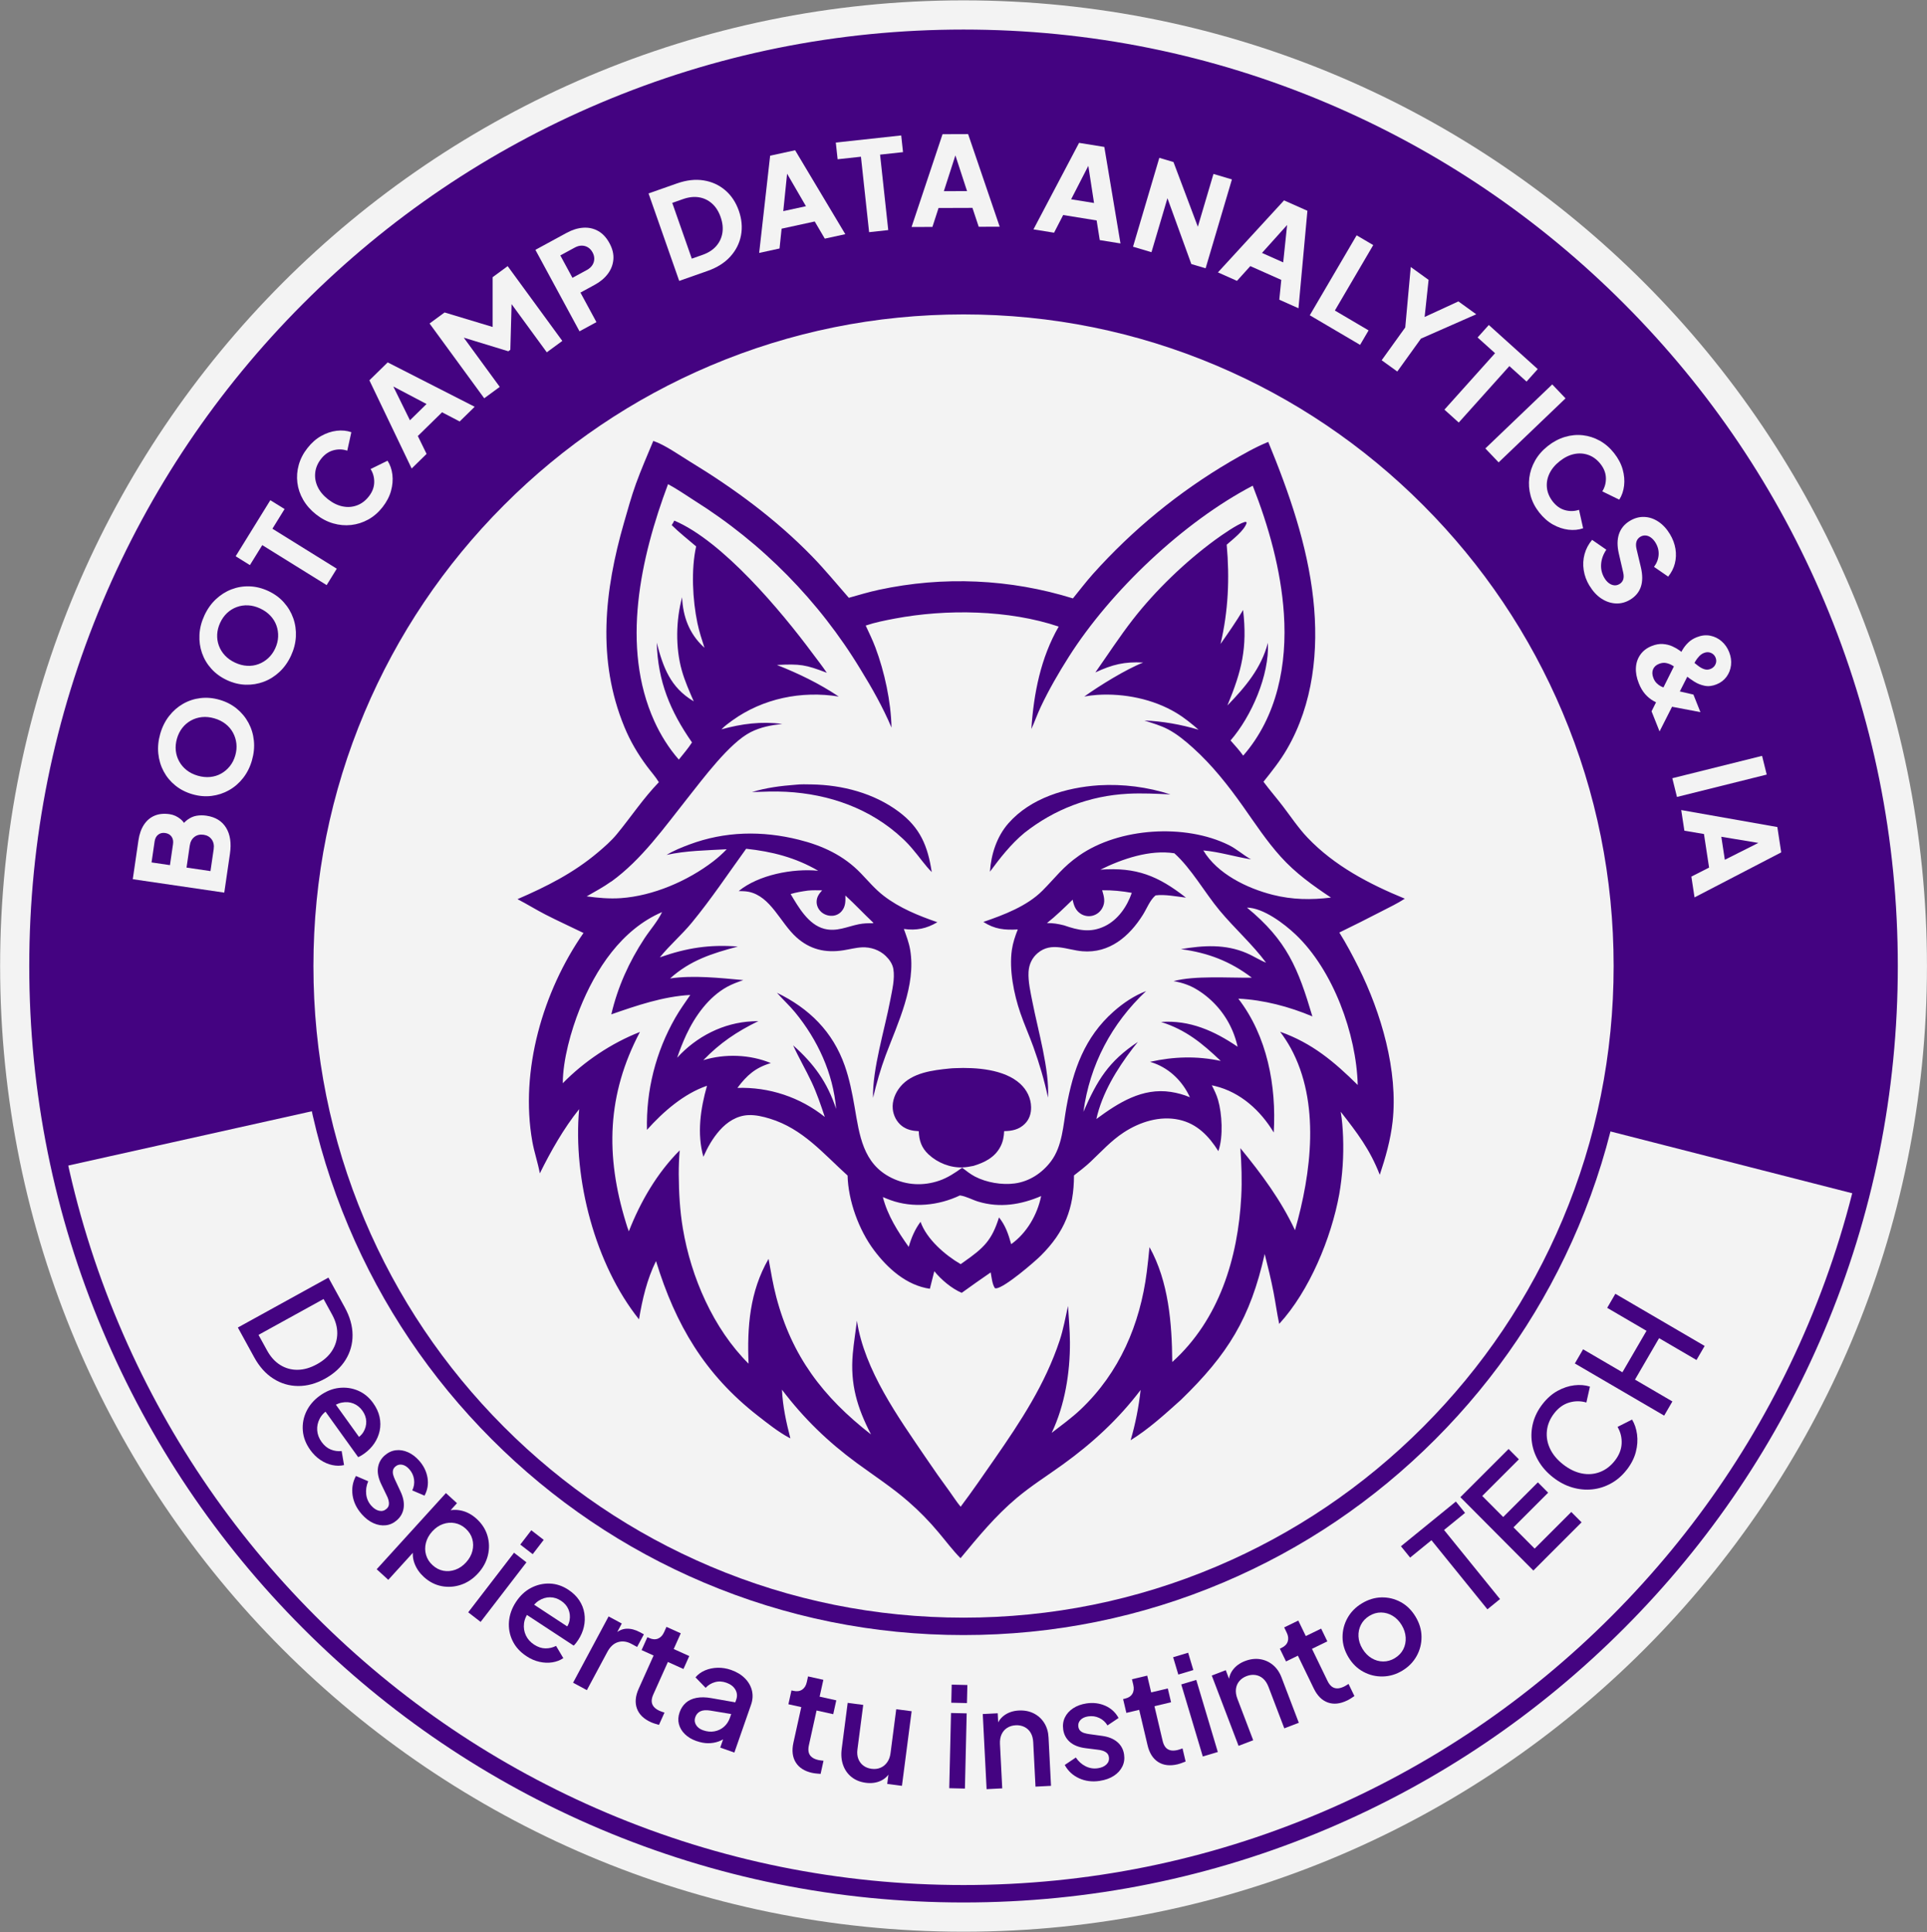 <svg width="3064" height="3073" viewBox="0 0 3064 3073" fill="none" xmlns="http://www.w3.org/2000/svg">
<rect x="0" y="0" width="3064" height="3073" fill="#808080" stroke="none"/>
<g clip-path="url(#clip0_3448_332)">
<path d="M1532.06 3072.12C2378.09 3072.12 3063.94 2384.53 3063.94 1536.34C3063.94 688.152 2378.09 0.561 1532.06 0.561C686.022 0.561 0.176 688.152 0.176 1536.34C0.176 2384.53 686.022 3072.12 1532.06 3072.12Z" fill="#F3F3F3"/>
<path d="M2958.42 1901.15C2980.68 1799.11 3003.78 1645.09 3003.78 1536.36C3003.78 721.502 2344.86 60.914 1532.08 60.914C719.288 60.914 60.357 721.482 60.357 1536.34C60.357 1626.97 79.543 1770.53 95.155 1856.63L1532.06 1536.34L2958.42 1901.13V1901.15Z" fill="#440381"/>
<path d="M1532.06 3025.63C1331.52 3025.63 1136.96 2986.26 953.813 2908.59C776.922 2833.57 618.051 2726.2 481.622 2589.42C345.194 2452.65 238.096 2293.37 163.269 2116.03C85.798 1932.42 46.52 1737.37 46.52 1536.32C46.52 1335.27 85.798 1140.22 163.269 956.605C238.096 779.263 345.194 619.989 481.622 483.213C618.051 346.437 776.902 239.067 953.813 164.05C1136.96 86.381 1331.52 47.003 1532.06 47.003C1732.59 47.003 1927.15 86.381 2110.3 164.05C2287.19 239.067 2446.06 346.437 2582.49 483.213C2718.92 619.989 2826.01 779.244 2900.84 956.605C2978.31 1140.22 3017.59 1335.27 3017.59 1536.32C3017.59 1737.37 2978.31 1932.42 2900.84 2116.03C2826.01 2293.37 2718.92 2452.65 2582.49 2589.42C2446.06 2726.2 2287.21 2833.57 2110.3 2908.59C1927.15 2986.26 1732.59 3025.63 1532.06 3025.63ZM1532.06 74.746C1335.23 74.746 1144.3 113.392 964.59 189.596C790.995 263.208 635.065 368.6 501.183 502.823C367.3 637.046 262.176 793.372 188.731 967.409C112.721 1147.6 74.172 1339.01 74.172 1536.32C74.172 1733.63 112.721 1925.06 188.731 2105.23C262.156 2279.26 367.281 2435.59 501.183 2569.81C635.085 2704.04 790.995 2809.43 964.59 2883.04C1144.32 2959.24 1335.25 2997.89 1532.06 2997.89C1728.86 2997.89 1919.81 2959.24 2099.52 2883.04C2273.12 2809.43 2429.05 2704.04 2562.93 2569.81C2696.81 2435.59 2801.93 2279.26 2875.38 2105.23C2951.39 1925.04 2989.94 1733.63 2989.94 1536.32C2989.94 1339.01 2951.39 1147.58 2875.38 967.409C2801.95 793.372 2696.83 637.046 2562.93 502.823C2429.03 368.6 2273.12 263.208 2099.52 189.596C1919.79 113.392 1728.86 74.746 1532.06 74.746Z" fill="#440381"/>
<path d="M378.217 2111.26L522.205 2031.85L548.141 2079.13C556.371 2094.11 560.516 2108.79 560.576 2123.14C560.654 2137.48 556.924 2150.68 549.443 2162.71C541.943 2174.74 531.048 2184.72 516.757 2192.61C502.585 2200.43 488.374 2204.31 474.163 2204.25C459.932 2204.19 446.767 2200.29 434.667 2192.59C422.548 2184.9 412.383 2173.54 404.152 2158.56L378.217 2111.28V2111.26ZM411.041 2122.94L424.66 2147.73C430.266 2157.94 437.253 2165.64 445.661 2170.87C454.05 2176.07 463.268 2178.62 473.255 2178.48C483.262 2178.36 493.545 2175.38 504.105 2169.54C514.665 2163.72 522.639 2156.58 528.008 2148.17C533.377 2139.74 536.12 2130.62 536.258 2120.78C536.397 2110.95 533.673 2100.91 528.067 2090.7L514.468 2065.91L411.061 2122.94H411.041Z" fill="#440381"/>
<path d="M493.289 2305.88C486.322 2296.18 482.394 2285.99 481.506 2275.29C480.617 2264.58 482.512 2254.35 487.19 2244.62C491.868 2234.88 498.993 2226.55 508.547 2219.66C518.337 2212.6 528.502 2208.48 539.081 2207.3C549.641 2206.11 559.688 2207.53 569.201 2211.57C578.715 2215.61 586.728 2222.18 593.262 2231.26C598.492 2238.56 601.927 2245.98 603.545 2253.54C605.164 2261.1 605.203 2268.42 603.703 2275.51C602.183 2282.59 599.361 2289.22 595.255 2295.35C591.15 2301.49 585.939 2306.85 579.603 2311.42C578.044 2312.55 576.406 2313.64 574.649 2314.73C572.892 2315.81 571.175 2316.68 569.477 2317.36L513.915 2240.01L530.021 2228.37L577.333 2294.24L563.023 2289.85C569.734 2286.82 574.669 2282.67 577.846 2277.38C581.024 2272.1 582.505 2266.48 582.327 2260.53C582.13 2254.59 580.096 2248.91 576.248 2243.53C572.379 2238.15 567.602 2234.33 561.898 2232.07C556.214 2229.81 550.055 2229.34 543.483 2230.65C536.89 2231.95 530.258 2235.37 523.547 2240.94C516.56 2245.07 511.487 2250.14 508.369 2256.13C505.231 2262.11 503.908 2268.34 504.382 2274.81C504.856 2281.28 507.165 2287.38 511.29 2293.14C515.494 2298.99 520.409 2303.05 525.995 2305.29C531.581 2307.52 537.324 2308.33 543.226 2307.7L547.035 2330.02C541.114 2331.39 534.916 2331.37 528.383 2330C521.87 2328.62 515.553 2325.91 509.474 2321.85C503.395 2317.79 497.987 2312.47 493.25 2305.9L493.289 2305.88Z" fill="#440381"/>
<path d="M575.141 2408.05C567.048 2398.88 562.193 2388.85 560.614 2377.95C559.035 2367.04 560.811 2356.83 565.963 2347.34L585.464 2355.73C582.543 2362.65 581.477 2369.56 582.266 2376.44C583.056 2383.33 585.74 2389.37 590.319 2394.55C594.227 2398.96 598.392 2401.67 602.813 2402.66C607.235 2403.65 611.143 2402.66 614.557 2399.62C616.768 2397.66 618.012 2395.46 618.308 2393.03C618.604 2390.59 618.387 2388.08 617.676 2385.47C616.946 2382.86 615.979 2380.42 614.755 2378.17L606.268 2360.57C601.629 2350.9 599.872 2342.17 600.958 2334.41C602.044 2326.64 605.557 2320.13 611.498 2314.84C616.887 2310.05 622.808 2307.24 629.262 2306.43C635.716 2305.62 642.191 2306.67 648.684 2309.56C655.178 2312.45 661.099 2316.94 666.468 2323C673.692 2331.15 678.114 2340.23 679.772 2350.19C681.41 2360.16 679.831 2369.64 675.015 2378.64L655.514 2370.27C658.237 2364.69 659.185 2358.87 658.356 2352.82C657.527 2346.76 655 2341.36 650.816 2336.61C647.204 2332.53 643.355 2330.12 639.289 2329.41C635.223 2328.7 631.631 2329.7 628.552 2332.44C626.459 2334.3 625.216 2336.39 624.821 2338.71C624.426 2341.04 624.584 2343.46 625.315 2345.95C626.045 2348.44 626.973 2350.88 628.078 2353.25L636.664 2371.64C641.105 2380.88 642.862 2389.48 641.914 2397.42C640.967 2405.35 637.414 2412.06 631.256 2417.54C625.966 2422.23 620.084 2424.96 613.571 2425.72C607.057 2426.47 600.484 2425.38 593.852 2422.41C587.201 2419.44 580.963 2414.65 575.101 2408.05H575.141Z" fill="#440381"/>
<path d="M598.945 2495.67L709.024 2374.53L726.63 2390.61L709.991 2408.92L711.728 2402.72C719.544 2400.69 727.459 2400.74 735.473 2402.86C743.486 2405 750.967 2409.23 757.934 2415.59C766.303 2423.22 772.007 2432.13 775.027 2442.26C778.047 2452.39 778.324 2462.72 775.837 2473.23C773.35 2483.72 768.159 2493.33 760.244 2502.06C752.329 2510.79 743.249 2516.86 733.065 2520.32C722.86 2523.77 712.596 2524.52 702.254 2522.54C691.911 2520.56 682.496 2515.71 674.009 2507.98C667.16 2501.72 662.225 2494.62 659.205 2486.68C656.185 2478.73 655.573 2470.7 657.389 2462.58L663.449 2461.83L617.4 2512.51L598.965 2495.67H598.945ZM687.805 2489.18C693.016 2493.95 698.78 2496.92 705.076 2498.08C711.373 2499.25 717.689 2498.7 724.044 2496.42C730.4 2494.14 736.084 2490.23 741.137 2484.67C746.19 2479.11 749.526 2473.07 751.144 2466.58C752.763 2460.09 752.704 2453.74 750.967 2447.56C749.23 2441.39 745.736 2435.91 740.525 2431.14C735.413 2426.47 729.689 2423.54 723.334 2422.31C716.978 2421.11 710.642 2421.6 704.346 2423.82C698.049 2426.03 692.365 2429.93 687.332 2435.49C682.279 2441.05 678.923 2447.11 677.246 2453.66C675.568 2460.21 675.627 2466.6 677.443 2472.83C679.239 2479.07 682.693 2484.51 687.805 2489.18Z" fill="#440381"/>
<path d="M744.473 2564.17L817.325 2469.41L837.063 2484.67L764.211 2579.43L744.473 2564.17ZM827.273 2456.45L844.781 2433.67L864.519 2448.93L847.011 2471.7L827.273 2456.45Z" fill="#440381"/>
<path d="M836.925 2633.79C826.957 2627.24 819.635 2619.13 814.976 2609.47C810.299 2599.79 808.423 2589.56 809.312 2578.78C810.2 2567.99 813.871 2557.66 820.325 2547.81C826.938 2537.7 834.951 2530.18 844.406 2525.29C853.84 2520.38 863.729 2518.11 874.052 2518.46C884.375 2518.8 894.204 2522.05 903.56 2528.18C911.061 2533.11 916.923 2538.81 921.147 2545.28C925.371 2551.75 928.035 2558.55 929.141 2565.74C930.266 2572.9 930.009 2580.1 928.371 2587.31C926.733 2594.51 923.792 2601.4 919.508 2607.93C918.462 2609.53 917.318 2611.15 916.054 2612.79C914.811 2614.44 913.508 2615.88 912.166 2617.13L832.622 2564.91L843.498 2548.26L911.219 2592.73L896.297 2593.78C901.468 2588.53 904.606 2582.87 905.672 2576.8C906.738 2570.72 906.126 2564.93 903.817 2559.46C901.507 2553.98 897.58 2549.43 892.053 2545.79C886.526 2542.15 880.684 2540.31 874.565 2540.27C868.446 2540.21 862.545 2541.99 856.86 2545.57C851.176 2549.16 846.202 2554.76 841.938 2562.35C836.885 2568.73 833.984 2575.28 833.195 2581.98C832.405 2588.69 833.412 2594.98 836.155 2600.84C838.919 2606.72 843.241 2611.59 849.143 2615.47C855.163 2619.42 861.203 2621.44 867.203 2621.52C873.223 2621.6 878.868 2620.27 884.158 2617.58L895.704 2637.05C890.671 2640.46 884.868 2642.67 878.296 2643.72C871.723 2644.77 864.854 2644.51 857.729 2642.91C850.603 2641.31 843.656 2638.3 836.886 2633.85L836.925 2633.79Z" fill="#440381"/>
<path d="M911.219 2676.12L967.689 2570.71L988.671 2582L977.302 2603.24L977.025 2599.08C983.046 2593.46 989.46 2590.51 996.29 2590.26C1003.1 2590 1010.15 2591.82 1017.39 2595.72L1023.8 2599.18L1013.05 2619.25L1003.91 2614.32C996.645 2610.42 989.579 2609.49 982.71 2611.57C975.841 2613.65 970.176 2618.83 965.716 2627.14L933.148 2687.93L911.18 2676.1L911.219 2676.12Z" fill="#440381"/>
<path d="M1034.96 2738.88C1023.55 2733.74 1016.15 2726.52 1012.75 2717.22C1009.34 2707.92 1010.26 2697.43 1015.51 2685.71L1039.24 2632.88L1020.13 2624.25L1029.37 2603.69L1032.39 2605.06C1037.48 2607.35 1042.1 2607.67 1046.25 2605.97C1050.39 2604.28 1053.61 2600.88 1055.9 2595.78L1059.71 2587.31L1082.45 2597.56L1071.22 2622.57L1095.97 2633.73L1086.73 2654.31L1061.98 2643.15L1038.71 2694.97C1037.01 2698.73 1036.18 2702.2 1036.22 2705.36C1036.26 2708.53 1037.29 2711.42 1039.34 2714.05C1041.39 2716.68 1044.55 2718.96 1048.85 2720.9C1049.92 2721.39 1051.16 2721.87 1052.56 2722.32C1053.96 2722.8 1055.31 2723.23 1056.57 2723.65L1047.79 2743.22C1045.79 2742.64 1043.58 2741.97 1041.19 2741.22C1038.79 2740.47 1036.71 2739.7 1034.98 2738.9L1034.96 2738.88Z" fill="#440381"/>
<path d="M1107.63 2769C1099.99 2766.33 1093.78 2762.63 1088.96 2757.88C1084.14 2753.15 1080.99 2747.83 1079.47 2741.89C1077.95 2735.98 1078.32 2729.74 1080.61 2723.19C1082.74 2717.08 1086.02 2712.05 1090.42 2708.13C1094.82 2704.22 1100.45 2701.58 1107.32 2700.24C1114.16 2698.89 1122.14 2699.03 1131.24 2700.67L1172.65 2707.94L1166.17 2726.52L1129.5 2720.44C1122.87 2719.37 1117.6 2719.75 1113.69 2721.57C1109.78 2723.39 1107.04 2726.54 1105.5 2730.99C1104 2735.3 1104.39 2739.4 1106.72 2743.24C1109.03 2747.1 1112.76 2749.93 1117.9 2751.73C1124.27 2753.96 1130.35 2754.54 1136.11 2753.43C1141.88 2752.32 1146.89 2749.91 1151.15 2746.17C1155.42 2742.43 1158.54 2737.72 1160.53 2732L1170.65 2702.97C1172.59 2697.41 1172.14 2692.12 1169.27 2687.14C1166.41 2682.15 1161.6 2678.47 1154.79 2676.08C1148.53 2673.88 1142.53 2673.6 1136.73 2675.25C1130.92 2676.89 1126.03 2679.9 1122 2684.27L1105.86 2667.59C1109.88 2662.76 1114.99 2659.04 1121.19 2656.45C1127.39 2653.85 1134.06 2652.49 1141.21 2652.33C1148.35 2652.17 1155.46 2653.34 1162.54 2655.83C1171.42 2658.94 1178.73 2663.37 1184.43 2669.13C1190.14 2674.89 1193.87 2681.38 1195.62 2688.64C1197.38 2695.9 1196.89 2703.42 1194.18 2711.22L1167.67 2787.21L1145.19 2779.31L1152.34 2758.85L1156.92 2761.17C1152.67 2764.83 1147.92 2767.62 1142.67 2769.52C1137.42 2771.42 1131.85 2772.37 1126.03 2772.35C1120.19 2772.35 1114.09 2771.2 1107.69 2768.96L1107.63 2769Z" fill="#440381"/>
<path d="M1291.39 2819.56C1279.19 2816.85 1270.47 2811.29 1265.26 2802.88C1260.05 2794.47 1258.8 2784 1261.57 2771.48L1274.06 2714.9L1253.59 2710.37L1258.45 2688.35L1261.69 2689.06C1267.13 2690.26 1271.73 2689.63 1275.44 2687.12C1279.15 2684.63 1281.62 2680.65 1282.83 2675.17L1284.82 2666.1L1309.16 2671.51L1303.23 2698.28L1329.72 2704.16L1324.87 2726.18L1298.38 2720.3L1286.12 2775.79C1285.23 2779.83 1285.12 2783.39 1285.79 2786.47C1286.46 2789.56 1288.06 2792.19 1290.6 2794.33C1293.15 2796.49 1296.7 2798.07 1301.3 2799.08C1302.45 2799.34 1303.75 2799.55 1305.23 2799.73C1306.69 2799.91 1308.09 2800.07 1309.41 2800.21L1304.79 2821.14C1302.72 2820.99 1300.43 2820.77 1297.93 2820.53C1295.42 2820.27 1293.23 2819.94 1291.37 2819.52L1291.39 2819.56Z" fill="#440381"/>
<path d="M1376.7 2835.29C1367.8 2834.12 1360.26 2831.1 1354.08 2826.21C1347.9 2821.32 1343.42 2815.01 1340.64 2807.27C1337.85 2799.55 1337.08 2790.93 1338.33 2781.43L1347.84 2708.17L1372.55 2711.4L1363.32 2782.46C1362.61 2787.86 1363.1 2792.77 1364.74 2797.14C1366.4 2801.51 1369.04 2805.09 1372.69 2807.89C1376.34 2810.68 1380.71 2812.38 1385.82 2813.05C1391.07 2813.74 1395.8 2813.17 1400.05 2811.35C1404.29 2809.53 1407.81 2806.64 1410.63 2802.7C1413.43 2798.76 1415.21 2793.93 1415.96 2788.24L1425.04 2718.28L1449.53 2721.49L1434.12 2840.14L1410.71 2837.09L1413.73 2813.84L1415.96 2817.25C1412.23 2824.19 1406.92 2829.22 1399.99 2832.32C1393.06 2835.43 1385.28 2836.42 1376.68 2835.29H1376.7Z" fill="#440381"/>
<path d="M1509.34 2843.9L1512.16 2724.28L1537.07 2724.87L1534.25 2844.49L1509.34 2843.9ZM1512.56 2707.94L1513.23 2679.18L1538.16 2679.78L1537.48 2708.53L1512.56 2707.94Z" fill="#440381"/>
<path d="M1568.73 2845.42L1562.63 2725.94L1586.41 2724.72L1587.6 2748.13L1584.58 2745.18C1587.12 2737.52 1591.54 2731.56 1597.8 2727.33C1604.06 2723.09 1611.46 2720.76 1619.97 2720.32C1628.77 2719.87 1636.67 2721.39 1643.61 2724.87C1650.56 2728.36 1656.13 2733.38 1660.29 2739.95C1664.46 2746.54 1666.77 2754.24 1667.22 2763.07L1671.15 2840.14L1646.48 2841.41L1642.88 2770.94C1642.57 2764.91 1641.21 2759.84 1638.8 2755.76C1636.39 2751.69 1633.09 2748.6 1628.93 2746.52C1624.76 2744.44 1620.13 2743.53 1614.99 2743.81C1609.84 2744.07 1605.32 2745.45 1601.39 2747.95C1597.47 2750.44 1594.53 2753.88 1592.53 2758.26C1590.54 2762.65 1589.71 2767.77 1590.01 2773.67L1593.6 2844.14L1568.71 2845.42H1568.73Z" fill="#440381"/>
<path d="M1748.78 2832.24C1736.7 2834.08 1725.69 2832.7 1715.7 2828.09C1705.71 2823.5 1698.13 2816.43 1692.98 2806.94L1710.61 2795.08C1714.81 2801.32 1720.02 2805.97 1726.22 2809.05C1732.42 2812.14 1738.93 2813.17 1745.76 2812.12C1751.58 2811.23 1756.1 2809.21 1759.34 2806.03C1762.58 2802.86 1763.86 2799 1763.17 2794.49C1762.73 2791.58 1761.57 2789.32 1759.69 2787.74C1757.82 2786.16 1755.59 2784.97 1753.02 2784.18C1750.46 2783.37 1747.87 2782.87 1745.32 2782.66L1726 2780.22C1715.38 2778.86 1707.11 2775.59 1701.21 2770.45C1695.31 2765.3 1691.76 2758.79 1690.57 2750.92C1689.49 2743.77 1690.37 2737.26 1693.2 2731.38C1696.02 2725.51 1700.42 2720.64 1706.38 2716.74C1712.34 2712.84 1719.31 2710.31 1727.32 2709.08C1738.08 2707.44 1748.09 2708.65 1757.33 2712.7C1766.56 2716.74 1773.65 2723.25 1778.56 2732.2L1760.94 2744.05C1757.76 2738.73 1753.4 2734.75 1747.87 2732.16C1742.34 2729.56 1736.46 2728.73 1730.21 2729.68C1724.82 2730.49 1720.73 2732.43 1717.91 2735.46C1715.09 2738.51 1714 2742.05 1714.61 2746.15C1715.03 2748.92 1716.11 2751.09 1717.83 2752.7C1719.57 2754.3 1721.66 2755.47 1724.17 2756.2C1726.65 2756.95 1729.2 2757.48 1731.78 2757.84L1751.84 2760.61C1762 2761.9 1770.14 2765.1 1776.27 2770.21C1782.39 2775.31 1786.08 2781.96 1787.31 2790.12C1788.37 2797.12 1787.45 2803.55 1784.54 2809.43C1781.64 2815.31 1777.14 2820.25 1771.04 2824.23C1764.94 2828.21 1757.54 2830.86 1748.82 2832.19L1748.78 2832.24Z" fill="#440381"/>
<path d="M1872.4 2805.89C1860.24 2808.78 1849.98 2807.57 1841.63 2802.29C1833.28 2797 1827.61 2788.12 1824.67 2775.63L1811.35 2719.25L1790.96 2724.1L1785.77 2702.16L1788.98 2701.39C1794.41 2700.1 1798.28 2697.51 1800.53 2693.65C1802.8 2689.77 1803.28 2685.12 1801.99 2679.66L1799.86 2670.61L1824.12 2664.86L1830.43 2691.53L1856.84 2685.26L1862.03 2707.2L1835.63 2713.48L1848.69 2768.78C1849.64 2772.8 1851.08 2776.07 1853.03 2778.54C1854.99 2781.03 1857.55 2782.69 1860.79 2783.53C1864.01 2784.36 1867.9 2784.22 1872.48 2783.13C1873.62 2782.85 1874.88 2782.48 1876.29 2782C1877.69 2781.53 1879.01 2781.05 1880.25 2780.6L1885.19 2801.47C1883.25 2802.25 1881.1 2803.06 1878.73 2803.91C1876.36 2804.78 1874.25 2805.43 1872.4 2805.87V2805.89Z" fill="#440381"/>
<path d="M1873.56 2663.16L1865.33 2635.61L1889.21 2628.45L1897.44 2655.99L1873.56 2663.16ZM1912.48 2793.46L1878.24 2678.85L1902.12 2671.68L1936.37 2786.3L1912.48 2793.46Z" fill="#440381"/>
<path d="M1969.35 2776.5L1926.76 2664.74L1949.02 2656.21L1957.37 2678.12L1953.58 2676.26C1953.66 2668.18 1956.01 2661.16 1960.67 2655.2C1965.32 2649.24 1971.62 2644.73 1979.59 2641.69C1987.84 2638.52 1995.8 2637.53 2003.48 2638.7C2011.16 2639.86 2017.98 2642.93 2023.98 2647.88C2029.97 2652.85 2034.54 2659.46 2037.68 2667.73L2065.16 2739.83L2042.08 2748.68L2016.98 2682.79C2014.83 2677.15 2011.96 2672.75 2008.41 2669.61C2004.86 2666.48 2000.77 2664.56 1996.19 2663.87C1991.59 2663.18 1986.9 2663.77 1982.1 2665.61C1977.28 2667.45 1973.4 2670.16 1970.44 2673.74C1967.48 2677.32 1965.72 2681.52 1965.19 2686.29C1964.65 2691.08 1965.42 2696.22 1967.53 2701.72L1992.64 2767.62L1969.35 2776.54V2776.5Z" fill="#440381"/>
<path d="M2142.06 2704.35C2130.81 2709.84 2120.54 2710.9 2111.25 2707.56C2101.95 2704.22 2094.51 2696.77 2088.92 2685.24L2063.68 2633.12L2044.83 2642.3L2035 2622.02L2037.98 2620.57C2043.01 2618.12 2046.21 2614.77 2047.57 2610.5C2048.93 2606.22 2048.4 2601.57 2045.95 2596.53L2041.91 2588.18L2064.33 2577.27L2076.27 2601.95L2100.69 2590.08L2110.52 2610.38L2086.1 2622.25L2110.85 2673.39C2112.65 2677.11 2114.78 2679.96 2117.21 2681.97C2119.65 2683.97 2122.54 2685.04 2125.85 2685.14C2129.17 2685.24 2132.94 2684.27 2137.18 2682.21C2138.25 2681.7 2139.39 2681.04 2140.65 2680.27C2141.92 2679.5 2143.1 2678.75 2144.23 2678.04L2153.58 2697.33C2151.87 2698.5 2149.93 2699.76 2147.82 2701.13C2145.69 2702.49 2143.77 2703.58 2142.06 2704.41V2704.35Z" fill="#440381"/>
<path d="M2229.87 2656.88C2220.06 2662.84 2209.68 2665.95 2198.74 2666.18C2187.81 2666.44 2177.53 2663.99 2167.87 2658.8C2158.22 2653.64 2150.31 2645.94 2144.15 2635.71C2137.91 2625.36 2134.75 2614.73 2134.71 2603.83C2134.65 2592.93 2137.28 2582.72 2142.55 2573.24C2147.82 2563.76 2155.44 2555.98 2165.37 2549.97C2175.43 2543.87 2185.86 2540.69 2196.61 2540.45C2207.39 2540.21 2217.53 2542.67 2227.09 2547.81C2236.64 2552.96 2244.54 2560.71 2250.77 2571.06C2257.01 2581.41 2260.19 2592.08 2260.27 2603.04C2260.35 2614.02 2257.76 2624.25 2252.49 2633.73C2247.22 2643.23 2239.66 2650.95 2229.85 2656.88H2229.87ZM2217.87 2637.02C2223.91 2633.35 2228.39 2628.66 2231.29 2622.93C2234.19 2617.21 2235.46 2610.97 2235.08 2604.21C2234.71 2597.46 2232.57 2590.87 2228.69 2584.44C2224.8 2578.01 2219.98 2573.08 2214.24 2569.68C2208.49 2566.27 2202.42 2564.53 2196 2564.45C2189.59 2564.37 2183.37 2566.17 2177.33 2569.83C2171.41 2573.42 2166.97 2578.11 2164.01 2583.86C2161.04 2589.62 2159.72 2595.86 2160.06 2602.54C2160.39 2609.23 2162.5 2615.78 2166.39 2622.23C2170.28 2628.68 2175.12 2633.61 2180.9 2637.09C2186.68 2640.58 2192.82 2642.32 2199.3 2642.36C2205.77 2642.4 2211.95 2640.62 2217.87 2637.04V2637.02Z" fill="#440381"/>
<path d="M2365.04 2559.41L2276.06 2449.52L2242.15 2477.13L2227.54 2459.1L2314.88 2388L2329.49 2406.03L2296.09 2433.22L2385.07 2543.1L2365.04 2559.41Z" fill="#440381"/>
<path d="M2438.09 2497.73L2322.03 2381.07L2398.71 2304.4L2415.07 2320.84L2356.81 2379.1L2390.14 2412.6L2445.27 2357.47L2461.63 2373.91L2406.51 2429.04L2440.16 2462.86L2498.41 2404.6L2514.77 2421.05L2438.09 2497.73Z" fill="#440381"/>
<path d="M2586.46 2337.6C2579.31 2346.78 2571 2353.99 2561.53 2359.19C2552.05 2364.41 2542.11 2367.56 2531.64 2368.63C2521.2 2369.72 2510.64 2368.71 2499.98 2365.6C2489.35 2362.51 2479.14 2357.15 2469.41 2349.53C2459.78 2341.99 2452.14 2333.45 2446.46 2323.85C2440.77 2314.25 2437.2 2304.22 2435.76 2293.73C2434.32 2283.24 2434.97 2272.81 2437.73 2262.45C2440.49 2252.08 2445.49 2242.24 2452.73 2232.94C2459.88 2223.76 2467.85 2216.75 2476.63 2211.95C2485.42 2207.14 2494.28 2204.19 2503.22 2203.14C2512.16 2202.09 2520.43 2202.76 2528.07 2205.2L2522.39 2230.49C2513.27 2227.84 2504.15 2227.86 2495.05 2230.57C2485.95 2233.26 2478.06 2238.92 2471.36 2247.53C2464.67 2256.13 2460.77 2265.33 2459.68 2275.13C2458.57 2284.92 2460.19 2294.48 2464.54 2303.76C2468.88 2313.04 2475.84 2321.45 2485.48 2328.99C2495.11 2336.51 2504.96 2341.3 2515.06 2343.3C2525.17 2345.32 2534.78 2344.57 2543.94 2341.06C2553.1 2337.56 2561.01 2331.53 2567.72 2322.92C2574.42 2314.31 2578.01 2305.29 2578.46 2295.83C2578.92 2286.37 2576.76 2277.52 2571.97 2269.29L2595.04 2257.62C2599.13 2264.36 2601.77 2272.22 2602.98 2281.22C2604.18 2290.21 2603.53 2299.57 2601 2309.28C2598.48 2319 2593.64 2328.44 2586.5 2337.62L2586.46 2337.6Z" fill="#440381"/>
<path d="M2646.07 2251.36L2504.07 2168.41L2517.18 2145.87L2579.69 2182.4L2618 2116.49L2555.49 2079.96L2568.48 2057.6L2710.47 2140.55L2697.48 2162.91L2638.01 2128.16L2599.7 2194.08L2659.17 2228.82L2646.07 2251.36Z" fill="#440381"/>
<path d="M1532.06 2586.5C2110.57 2586.5 2579.55 2116.32 2579.55 1536.34C2579.55 956.353 2110.57 486.182 1532.06 486.182C953.542 486.182 484.564 956.353 484.564 1536.34C484.564 2116.32 953.542 2586.5 1532.06 2586.5Z" fill="#F3F3F3"/>
<path d="M1532.06 2600.35C1388.78 2600.35 1249.8 2572.21 1118.94 2516.72C992.56 2463.14 879.067 2386.42 781.601 2288.7C684.135 2190.99 607.611 2077.21 554.161 1950.5C498.815 1819.33 470.748 1679.98 470.748 1536.34C470.748 1392.7 498.815 1253.37 554.161 1122.17C607.611 995.469 684.135 881.688 781.601 783.974C879.067 686.26 992.56 609.541 1118.94 555.955C1249.78 500.469 1388.78 472.33 1532.06 472.33C1675.33 472.33 1814.31 500.469 1945.17 555.955C2071.55 609.541 2185.05 686.26 2282.51 783.974C2379.98 881.688 2456.5 995.469 2509.95 1122.17C2565.3 1253.35 2593.36 1392.7 2593.36 1536.34C2593.36 1679.98 2565.3 1819.31 2509.95 1950.5C2456.5 2077.21 2379.98 2190.99 2282.51 2288.7C2185.05 2386.42 2071.55 2463.14 1945.17 2516.72C1814.33 2572.21 1675.33 2600.35 1532.06 2600.35ZM1532.06 500.033C1392.51 500.033 1257.13 527.44 1129.7 581.462C1006.61 633.663 896.061 708.383 801.121 803.564C706.182 898.745 631.652 1009.58 579.583 1132.98C525.679 1260.73 498.361 1396.44 498.361 1536.34C498.361 1676.24 525.698 1811.97 579.583 1939.72C631.652 2063.12 706.182 2173.95 801.121 2269.13C896.061 2364.31 1006.59 2439.03 1129.7 2491.24C1257.13 2545.28 1392.49 2572.66 1532.06 2572.66C1671.62 2572.66 1806.99 2545.26 1934.41 2491.24C2057.5 2439.03 2168.05 2364.31 2262.99 2269.13C2357.93 2173.95 2432.46 2063.14 2484.53 1939.72C2538.43 1811.97 2565.75 1676.26 2565.75 1536.34C2565.75 1396.42 2538.41 1260.71 2484.53 1132.98C2432.46 1009.58 2357.93 898.745 2262.99 803.564C2168.05 708.383 2057.5 633.663 1934.41 581.462C1806.99 527.42 1671.62 500.033 1532.06 500.033Z" fill="#440381"/>
<path d="M2129.6 1483.05C2152.1 1472.11 2174.47 1460.89 2196.69 1449.37C2209.11 1442.96 2222.01 1436.86 2233.72 1429.21C2177.17 1406.01 2121.75 1377.06 2079.01 1332.16C2064.54 1316.95 2052.66 1299.04 2039.93 1282.36C2029.87 1269.16 2018.85 1256.57 2008.98 1243.26C2022.38 1226.54 2035.61 1209.87 2046.39 1191.27C2088.07 1119.42 2097.07 1034.18 2088.17 952.806C2078.7 866.233 2049.52 782.905 2016.56 702.803C1995.76 711.233 1975.67 722.947 1956.24 734.127C1946.06 740.103 1935.99 746.277 1926.04 752.649C1916.1 759.021 1906.29 765.571 1896.6 772.319C1886.9 779.066 1877.35 786.012 1867.92 793.116C1858.5 800.24 1849.2 807.541 1840.07 815.021C1830.93 822.501 1821.93 830.159 1813.08 837.995C1804.24 845.832 1795.54 853.826 1787.01 861.998C1778.46 870.171 1770.09 878.502 1761.88 886.991C1753.67 895.48 1745.62 904.127 1737.74 912.933C1726.65 925.38 1716.55 938.757 1705.99 951.659C1699.77 949.739 1693.53 947.899 1687.25 946.177C1680.98 944.456 1674.68 942.833 1668.37 941.29C1662.05 939.766 1655.69 938.341 1649.34 937.015C1642.96 935.69 1636.59 934.482 1630.17 933.355C1623.76 932.246 1617.34 931.217 1610.91 930.307C1604.47 929.397 1598.02 928.586 1591.55 927.893C1585.09 927.181 1578.62 926.587 1572.12 926.092C1565.63 925.598 1559.16 925.202 1552.66 924.925C1546.17 924.628 1539.67 924.45 1533.16 924.371C1526.67 924.292 1520.15 924.311 1513.66 924.45C1507.17 924.588 1500.65 924.806 1494.16 925.142C1487.66 925.479 1481.17 925.914 1474.7 926.468C1468.22 927.022 1461.75 927.656 1455.29 928.427C1448.84 929.179 1442.39 930.03 1435.95 931C1429.52 931.969 1423.1 933.018 1416.71 934.186C1410.31 935.353 1403.94 936.62 1397.58 937.985C1381.42 941.487 1365.55 946.197 1349.66 950.729C1330.31 928.665 1311.88 906.067 1291.39 885.012C1233.93 825.925 1167.24 776.81 1097.07 734.147C1080.49 724.055 1056.81 707.196 1038.75 701.22C1029.41 723.798 1019.54 746.258 1011.21 769.251C1003.89 789.495 998.164 810.411 992.203 831.109C961.037 939.37 948.799 1049.33 992.756 1156.01C1002.25 1179.06 1013.97 1198.81 1028.76 1218.8C1034.92 1227.13 1042.26 1235.12 1047.61 1243.99C1022.86 1269.54 1003.43 1299.08 980.953 1326.41C972.031 1337.27 961.175 1346.77 950.457 1355.81C911.534 1388.62 869.157 1409.87 822.832 1429.98C837.833 1437.71 852.163 1446.68 867.144 1454.4C887.099 1464.67 907.646 1473.87 927.779 1483.78C863.196 1576.53 826.405 1702.78 846.419 1815.49C849.458 1832.63 855.301 1849.15 858.341 1866.11C875.71 1830.93 896.257 1794.61 920.851 1763.96C910.725 1874.66 946.253 2010.98 1016.03 2098.26C1021.34 2066.44 1028.68 2034.58 1043.09 2005.56C1074.14 2106.97 1120.76 2185.96 1205.12 2251.7C1220.59 2263.75 1237.01 2276.91 1254.3 2286.27C1255.09 2286.71 1255.92 2287.08 1256.73 2287.48C1250.16 2262.11 1244.53 2236.34 1243.35 2210.09C1277.63 2255.42 1316.46 2293.1 1362.19 2326.64C1389.63 2346.76 1418.56 2365.6 1444.22 2387.98C1452.91 2395.52 1461.26 2403.4 1469.31 2411.63C1477.36 2419.84 1485.06 2428.37 1492.42 2437.21C1503.83 2450.73 1514.84 2465.55 1527.26 2478.1C1555.23 2444.32 1582.74 2410.8 1616.42 2382.48C1639.92 2362.71 1665.58 2346.64 1690.37 2328.74C1737.31 2294.8 1778.6 2256.79 1813.62 2210.54C1812.14 2224.08 1810.06 2237.51 1807.42 2250.87C1804.77 2264.23 1801.54 2277.44 1797.73 2290.5C1826.6 2272.66 1852.66 2248.79 1877.86 2226.17C1952.32 2153.91 1988.06 2096.44 2010.9 1994.28C2016.05 2014.54 2021.04 2034.74 2024.99 2055.28C2028.21 2071.94 2030.44 2088.88 2033.99 2105.47C2082.19 2052.91 2116.77 1968.91 2129.46 1899.27C2132.07 1884.21 2133.86 1869.08 2134.89 1853.82C2135.9 1838.58 2136.11 1823.33 2135.54 1808.05C2134.99 1794.71 2134.08 1781.24 2131.79 1768.08C2157.92 1801.54 2178.22 1827.92 2193.89 1868.36C2203.11 1840.68 2210.98 1813.1 2214.26 1784.01C2223.34 1703.13 2196.02 1610.56 2160.18 1538.63C2150.8 1519.84 2140.69 1500.84 2129.58 1483.03L2129.6 1483.05ZM971.991 1402.04C1020.65 1366.83 1056.39 1315.7 1093.34 1269.2C1117.48 1238.82 1159.98 1181.34 1193.65 1164.36C1209.81 1156.21 1226.1 1153.3 1243.84 1151.28C1210.27 1147.03 1179.5 1150.96 1147.11 1159.95C1152.2 1154.61 1158.32 1150.17 1164.28 1145.86C1213.09 1110.7 1274.55 1098.21 1333.63 1107.75C1302.38 1086.89 1270.17 1071.3 1235.34 1057.53C1272.44 1055.67 1280.73 1056.99 1314.66 1069.97C1307.46 1059.29 1299.33 1049.02 1291.65 1038.67C1241.97 971.724 1149.12 860.554 1072.16 827.963C1071.02 830.496 1069.52 832.771 1068.02 835.126C1080.12 847.118 1093.97 857.883 1106.9 869.003C1098.69 905.71 1101.24 953.994 1108.91 990.898C1111.7 1004.28 1115.96 1017.2 1120.12 1030.18C1119.55 1029.66 1119 1029.15 1118.45 1028.63C1095.91 1007.7 1085.72 980.154 1084.6 949.798C1074.73 986.308 1073.84 1029.76 1084.12 1066.29C1088.88 1083.19 1096.06 1099.28 1103.03 1115.35C1102.79 1115.21 1102.56 1115.07 1102.34 1114.93C1065.87 1092.97 1054.54 1061.68 1044.23 1022.1C1046.03 1083.7 1065.59 1130.84 1100.31 1180.73C1094.13 1190.3 1086.47 1199.15 1079.37 1208.05C1063.54 1189.97 1050.37 1168.89 1040.46 1147.03C986.795 1028.56 1018.57 886.457 1062.21 769.964C1076.82 777.899 1090.75 787.536 1104.77 796.5C1111.44 800.695 1118.05 804.989 1124.61 809.382C1131.16 813.775 1137.63 818.267 1144.07 822.838C1150.5 827.409 1156.84 832.099 1163.13 836.848C1169.41 841.617 1175.63 846.465 1181.79 851.412C1187.92 856.359 1194 861.385 1200 866.51C1206 871.635 1211.93 876.84 1217.77 882.143C1223.61 887.446 1229.39 892.809 1235.08 898.27C1240.76 903.732 1246.39 909.272 1251.91 914.892C1257.44 920.512 1262.89 926.231 1268.26 932.009C1273.63 937.787 1278.92 943.644 1284.11 949.581C1289.3 955.517 1294.41 961.533 1299.44 967.608C1304.48 973.703 1309.41 979.857 1314.25 986.09C1319.08 992.323 1323.84 998.616 1328.52 1004.99C1333.18 1011.36 1337.76 1017.79 1342.24 1024.28C1346.72 1030.77 1351.1 1037.34 1355.38 1043.97C1359.66 1050.6 1363.87 1057.29 1367.95 1064.04C1386.37 1093.92 1403.82 1124.77 1417.52 1157.14C1416.69 1115.84 1406.46 1068.49 1391.96 1029.84C1387.47 1017.93 1381.87 1006.41 1376.5 994.876C1391.48 989.79 1407.23 986.703 1422.75 983.775C1504.44 968.32 1604.06 969.725 1683.37 996.498C1654.77 1046.15 1643.67 1102.78 1639.92 1159.35C1645.23 1147.84 1649.36 1135.81 1654.79 1124.31C1667.69 1096.98 1683.31 1069.95 1699.51 1044.45C1766.03 939.687 1881.95 829.882 1991.89 772.437C2017.31 837.164 2036.73 906.245 2041.43 975.939C2046.84 1056.32 2031.01 1139.49 1976.73 1201.74C1970.57 1193.19 1963.61 1185.48 1956.62 1177.62C1989.82 1139.39 2018.54 1073.73 2016.03 1022.3C2005.39 1062.89 1980.01 1092.63 1951.62 1121.99C1974.54 1066.53 1983.54 1030.49 1976.57 970.121C1965.46 988.742 1953.08 1006.41 1940.67 1024.18C1953.03 972.06 1955.33 919.503 1950.48 866.273C1960.19 857.645 1978.41 843.971 1982.26 831.545L1981.41 830.08C1980.34 830.021 1979.91 829.902 1978.76 830.258C1967.12 833.761 1942.47 851.056 1931.95 858.753C1884.77 893.323 1837.22 938.994 1801.28 985.259C1780.1 1012.51 1761.51 1041.24 1741.67 1069.4C1768.61 1056.85 1788 1052.06 1817.68 1053.69C1790.5 1064.29 1748.09 1090.53 1724.09 1107.71C1730.93 1106.5 1737.76 1105.57 1744.71 1105.12C1787.21 1102.37 1833.63 1111.67 1870.36 1133.77C1883 1141.39 1894.66 1150.85 1905.75 1160.52C1877.45 1152.19 1849.07 1147.05 1819.56 1145.86C1832.27 1150.05 1845.61 1153.72 1857.47 1160.03C1871.92 1167.71 1884.91 1178.57 1897.05 1189.49C1927.33 1216.76 1952.81 1249.07 1976.3 1282.26C1995.66 1309.65 2013.92 1337.59 2036.44 1362.52C2060.14 1388.78 2086.99 1407.93 2116.28 1427.46C2084.7 1431.34 2054.66 1430.91 2023.69 1423.07C1982.93 1412.74 1935.54 1389.79 1913.33 1352.49C1939.43 1354.86 1963.47 1362.58 1989.11 1366.64C1976.79 1359.87 1966.47 1350.21 1953.76 1343.92C1884.54 1309.67 1779.47 1316.12 1715.83 1360.66C1689.64 1378.98 1678.85 1395.03 1657.59 1416.38C1632.96 1441.14 1595.91 1455.11 1563.6 1466.19C1581.52 1477.86 1597.41 1479.33 1618.33 1478.16C1614.15 1488.53 1610.53 1499.51 1608.91 1510.61C1604.36 1542.14 1612.07 1580.98 1622.34 1610.84C1628.61 1629.13 1636.57 1646.8 1643.12 1664.98C1652.69 1691.6 1660.49 1717.92 1666.35 1745.6C1668.94 1701.45 1650.38 1638.37 1641.68 1593.76C1638.72 1578.57 1634.51 1560.92 1635.46 1545.4C1636.15 1533.75 1641.05 1523.2 1650.07 1515.64C1671.94 1497.32 1696.69 1510.83 1721.01 1512.85C1763.98 1516.43 1795.77 1489.32 1817.45 1454.53C1823.56 1444.74 1828.44 1431.5 1837.36 1424C1852.26 1422.02 1870.66 1425.82 1885.7 1427.56C1841.33 1392.82 1806.89 1378.88 1749.71 1383.06C1784.29 1365.94 1828.32 1350.92 1867.26 1357.02C1894.15 1381.02 1915.66 1419.73 1939.25 1448.04C1962.97 1476.54 1991 1501.33 2013.11 1531C2002.45 1526.76 1992.8 1520.33 1982.26 1515.82C1948.15 1501.18 1913.35 1503.47 1877.65 1509.47C1920.4 1515.19 1955.87 1528.56 1990.41 1554.86C1954.05 1555.38 1899.36 1551.24 1866.04 1560.36C1880.49 1562.87 1892.55 1567.03 1905.04 1574.93C1906.03 1575.56 1907.02 1576.19 1907.98 1576.85C1908.95 1577.5 1909.92 1578.15 1910.89 1578.82C1911.83 1579.5 1912.8 1580.19 1913.73 1580.88C1914.67 1581.57 1915.6 1582.29 1916.53 1583.02C1917.46 1583.75 1918.37 1584.48 1919.27 1585.22C1920.18 1585.97 1921.07 1586.72 1921.96 1587.49C1922.85 1588.26 1923.71 1589.03 1924.58 1589.83C1925.45 1590.62 1926.3 1591.41 1927.15 1592.22C1928 1593.03 1928.83 1593.84 1929.66 1594.67C1930.49 1595.51 1931.29 1596.34 1932.1 1597.19C1932.91 1598.04 1933.7 1598.89 1934.49 1599.76C1935.28 1600.63 1936.05 1601.5 1936.82 1602.39C1937.59 1603.28 1938.34 1604.17 1939.07 1605.08C1939.82 1605.99 1940.55 1606.9 1941.26 1607.83C1941.97 1608.76 1942.68 1609.69 1943.37 1610.64C1944.06 1611.59 1944.76 1612.54 1945.43 1613.49C1946.1 1614.46 1946.77 1615.43 1947.4 1616.4C1948.05 1617.37 1948.68 1618.36 1949.31 1619.35C1949.95 1620.34 1950.56 1621.35 1951.15 1622.36C1951.74 1623.37 1952.33 1624.38 1952.91 1625.41C1953.48 1626.43 1954.05 1627.46 1954.59 1628.49C1955.14 1629.52 1955.67 1630.57 1956.18 1631.62C1956.7 1632.67 1957.21 1633.72 1957.7 1634.78C1958.2 1635.85 1958.69 1636.92 1959.16 1637.99C1959.64 1639.06 1960.09 1640.15 1960.53 1641.24C1960.98 1642.32 1961.39 1643.41 1961.81 1644.5C1962.22 1645.59 1962.64 1646.7 1963.01 1647.81C1963.41 1648.91 1963.78 1650.02 1964.14 1651.13C1964.49 1652.24 1964.85 1653.37 1965.18 1654.49C1965.52 1655.62 1965.84 1656.75 1966.15 1657.88C1966.47 1659.01 1966.74 1660.15 1967.04 1661.28C1967.32 1662.43 1967.59 1663.56 1967.83 1664.7C1930.72 1639.44 1891.78 1622.04 1846.05 1625.25C1885.76 1637.91 1911.36 1659.05 1941.01 1687.26C1903.19 1679.19 1866.26 1680.24 1828.64 1688.69C1830.95 1689.36 1833.22 1690.13 1835.47 1690.98C1861.11 1700.62 1880.65 1720.43 1891.98 1745.04C1882.44 1740.97 1872 1738.12 1861.78 1736.56C1816.26 1729.57 1778.31 1753.75 1743.25 1779.65C1752.33 1738.61 1775.94 1700.15 1801.16 1667.18L1809.22 1657.07C1762.65 1687.94 1744.67 1717.82 1722.68 1768.16C1732.71 1693.5 1767.59 1627.5 1822.4 1576.15C1803.21 1583.51 1786.08 1595.11 1770.71 1608.68C1724.5 1649.51 1706.26 1701.71 1695.66 1760.72C1690.49 1789.55 1689.29 1822.63 1671.19 1846.78C1657.11 1865.55 1636.82 1878.97 1613.4 1882.1C1593.01 1884.83 1568.57 1880.67 1550.29 1871.17C1542.99 1867.37 1536.4 1862.07 1529.88 1857.1C1518.44 1865.34 1506.97 1872.99 1493.57 1877.63C1468.22 1886.37 1441.6 1885.11 1417.5 1873.21C1371.9 1850.69 1366.57 1805.16 1358.8 1760.14C1355.03 1738.34 1350.6 1716 1343.26 1695.08C1324.2 1640.64 1286.54 1603.66 1235.41 1578.9C1244.69 1589.55 1255.15 1598.97 1264.17 1609.95C1299.92 1653.45 1324.85 1707.05 1329.47 1763.55C1315.37 1721.04 1294.27 1691.93 1261.11 1662.45C1270.09 1682.38 1281.23 1701.19 1290.5 1720.96C1298.89 1738.85 1305.21 1757.61 1311.46 1776.35C1309.04 1774.41 1306.55 1772.51 1304.02 1770.67C1301.5 1768.83 1298.95 1767.05 1296.34 1765.33C1293.74 1763.61 1291.11 1761.94 1288.45 1760.34C1285.79 1758.74 1283.08 1757.19 1280.34 1755.69C1277.59 1754.21 1274.83 1752.78 1272.03 1751.42C1269.22 1750.05 1266.4 1748.74 1263.54 1747.52C1260.68 1746.27 1257.8 1745.1 1254.9 1744C1251.99 1742.89 1249.05 1741.84 1246.09 1740.85C1243.13 1739.86 1240.15 1738.95 1237.17 1738.1C1234.17 1737.25 1231.17 1736.46 1228.13 1735.74C1225.09 1735.03 1222.05 1734.38 1218.99 1733.79C1215.93 1733.21 1212.87 1732.68 1209.77 1732.24C1206.7 1731.79 1203.6 1731.41 1200.5 1731.11C1197.4 1730.8 1194.3 1730.56 1191.18 1730.38C1188.08 1730.2 1184.96 1730.1 1181.85 1730.07C1178.73 1730.03 1175.63 1730.06 1172.51 1730.16C1187.69 1709.86 1201.27 1697.99 1225.62 1690.69C1192.42 1676.85 1152.46 1675.55 1118.29 1686.08C1145.11 1658.43 1171.25 1640.88 1205.87 1623.92C1202.65 1624.02 1199.43 1624.14 1196.21 1624.3C1150.34 1626.36 1107.41 1648.44 1076.72 1682.16C1080.94 1669.55 1085.86 1657.22 1091.45 1645.17C1105.4 1615.61 1126.7 1585.83 1155.77 1569.64C1164.1 1564.99 1172.92 1561.89 1181.88 1558.7C1144.8 1555.32 1102.42 1550.65 1065.45 1556.09C1097.78 1527 1132.36 1516.27 1173.2 1505.35C1127.84 1501.87 1092 1507.45 1049.15 1522.53C1064.92 1503.06 1083.98 1486.81 1099.91 1467.48C1130.92 1429.84 1157.84 1389.29 1186.4 1349.84C1227.4 1354.19 1265.08 1363.85 1300.96 1384.8C1260.66 1380.9 1206.36 1391.13 1174.56 1417.08C1179.79 1417.27 1185.3 1417.23 1190.43 1418.28C1225.64 1425.51 1240.68 1467.56 1266.19 1490.53C1287.9 1510.1 1312.41 1515.8 1340.97 1511.33C1350.78 1509.8 1360.61 1507.09 1370.56 1506.62C1384.32 1505.98 1398.19 1510.63 1408.22 1520.21C1413.98 1525.71 1419.11 1532.98 1420.46 1540.97C1423.08 1556.76 1418.5 1574.93 1415.58 1590.42C1406.8 1637 1387 1700.09 1388.15 1745.97C1393.61 1723.2 1400.01 1700.3 1408.24 1678.36C1427.58 1626.79 1456.87 1567.31 1447.18 1510.46C1445.23 1499.02 1441.08 1488.25 1437.16 1477.39C1457.15 1480.12 1473.02 1476.97 1490.43 1466.65C1460.45 1456.28 1430.27 1444.11 1404.94 1424.54C1391.52 1414.17 1380.53 1401.09 1368.84 1388.9C1341.52 1360.44 1307.81 1344.83 1269.98 1335.41C1211.69 1320.89 1152.75 1321.89 1096.18 1343.05C1083.71 1347.72 1071.31 1352.7 1059.9 1359.61C1090.46 1352.82 1124.23 1352.37 1155.48 1350.63C1148.82 1357.61 1141.68 1364.02 1134.04 1369.9C1093.38 1401.11 1038.43 1424.81 987.052 1428.37C968.735 1429.64 950.951 1427.96 932.831 1425.55C946.016 1417.93 959.537 1410.82 971.913 1401.86L971.991 1402.04ZM1752.51 1415.83C1768.08 1415.61 1784.23 1417.14 1799.56 1419.95C1792.16 1441.63 1777.65 1462.83 1756.61 1472.98C1733.88 1483.94 1714.49 1479.49 1691.85 1471.65C1682.58 1469.3 1674.27 1467.85 1664.67 1468.05C1679.2 1456.55 1692.27 1443.71 1705.55 1430.81C1707.37 1440.01 1710.15 1448 1718.5 1453.33C1719.17 1453.74 1719.84 1454.14 1720.55 1454.5C1721.26 1454.85 1721.97 1455.17 1722.7 1455.44C1723.43 1455.72 1724.18 1455.98 1724.93 1456.18C1725.68 1456.39 1726.45 1456.55 1727.22 1456.69C1727.99 1456.83 1728.78 1456.93 1729.55 1456.99C1730.34 1457.05 1731.11 1457.07 1731.9 1457.05C1732.69 1457.03 1733.46 1456.97 1734.25 1456.87C1735.02 1456.77 1735.81 1456.63 1736.58 1456.47C1743.47 1454.87 1749.17 1450.48 1752.61 1444.3C1758.03 1434.57 1755.43 1425.8 1752.51 1415.87V1415.83ZM1655.48 1902.12C1649.34 1931.92 1632.82 1960.7 1607.83 1978.68C1603.37 1962.83 1598.85 1949.1 1588.45 1936.12C1576.96 1972.83 1564.11 1984.66 1532.94 2006.62L1527.52 2010.46C1503.08 1996.31 1473.28 1970.65 1463.7 1943.12C1454.7 1955.12 1448.98 1968.65 1444.89 1983.02C1427.56 1958.6 1411.3 1933.11 1403.78 1903.79C1407.82 1905.45 1411.85 1907.15 1415.98 1908.63C1451.72 1921.54 1492.4 1917.32 1526.27 1901.17C1536.18 1902.44 1545.91 1908.14 1555.48 1911.03C1589.75 1921.38 1623.2 1915.99 1655.52 1902.14L1655.48 1902.12ZM1305.56 1450.18C1306.15 1450.72 1306.79 1451.23 1307.44 1451.71C1308.09 1452.18 1308.76 1452.62 1309.45 1453.03C1310.14 1453.45 1310.85 1453.82 1311.58 1454.16C1312.31 1454.5 1313.04 1454.81 1313.81 1455.07C1314.56 1455.35 1315.33 1455.56 1316.12 1455.76C1316.89 1455.96 1317.68 1456.12 1318.49 1456.22C1319.28 1456.34 1320.09 1456.41 1320.88 1456.45C1321.69 1456.49 1322.48 1456.49 1323.29 1456.45C1324 1456.43 1324.69 1456.36 1325.38 1456.26C1326.07 1456.16 1326.76 1456.02 1327.45 1455.84C1328.14 1455.66 1328.81 1455.46 1329.47 1455.23C1330.14 1454.99 1330.77 1454.71 1331.42 1454.42C1332.05 1454.12 1332.66 1453.76 1333.27 1453.41C1333.87 1453.03 1334.46 1452.64 1335.01 1452.22C1335.56 1451.78 1336.12 1451.33 1336.63 1450.85C1337.14 1450.38 1337.64 1449.86 1338.09 1449.33C1344.51 1442.01 1344.49 1433.3 1344.17 1424.18C1359.35 1438.05 1373.38 1453.15 1388.36 1467.24C1388.52 1467.56 1388.26 1467.95 1388.17 1468.29C1380.51 1468.17 1373.07 1468.35 1365.53 1469.87C1346.79 1473.65 1330.29 1482.2 1310.69 1477.15C1285.35 1470.62 1269.68 1442.84 1257.13 1421.84C1265.99 1419.15 1275.25 1417.65 1284.4 1416.38C1291.96 1415.59 1299.62 1415.89 1307.22 1415.95C1302.35 1421.39 1298.52 1426.51 1298.46 1434.13C1298.4 1440.27 1301.12 1446.05 1305.62 1450.16L1305.56 1450.18ZM2035.43 1640.86C2041.59 1648.99 2047.14 1657.52 2052.09 1666.45C2099.66 1753.2 2085.09 1865.61 2059.1 1956.48C2036.73 1908.51 2005.59 1866.72 1972.27 1826.02C1974.03 1851.64 1974.97 1877.21 1973.63 1902.87C1968.52 2000.87 1938.46 2098.84 1863.93 2166.12C1863.44 2104.56 1858.22 2038.11 1827.73 1983.37C1826.51 1996.61 1825.05 2009.83 1823.39 2023.03C1812.79 2106.28 1779.88 2183.11 1718.38 2241.41C1704.05 2254.99 1687.83 2266.68 1672.23 2278.75C1693.12 2234.94 1701.54 2182.98 1701.25 2134.59C1701.13 2115.4 1699.39 2096.11 1698.19 2076.95C1693.95 2095.53 1690.95 2113.56 1684.93 2131.76C1661.89 2201.42 1622.83 2260.61 1581.44 2320.23C1563.73 2345.73 1546.11 2371.44 1527.46 2396.25C1521.16 2388.71 1515.71 2380.07 1509.95 2372.07C1496.98 2354.44 1484.39 2336.53 1472.13 2318.39C1428.12 2253.58 1374.66 2179.61 1362.49 2100.38C1360.47 2117.83 1357.53 2135.27 1355.97 2152.76C1351.61 2201.34 1362.92 2238.66 1384.91 2281.26C1308.52 2221.76 1259.12 2156.97 1234.27 2062.57C1229.04 2042.68 1225.72 2022.28 1222.03 2002.05C1192.05 2054.06 1187.83 2110.16 1190.25 2168.75C1134.22 2113.02 1098.77 2031.14 1085.8 1953.85C1080.98 1925.2 1079.43 1896.54 1079.23 1867.55C1079.19 1854.85 1079.68 1842.16 1080.73 1829.5C1044.77 1865.44 1018.24 1911.23 999.862 1958.28C997.986 1953.81 996.644 1949 995.203 1944.37C962.419 1837.61 964.945 1740.85 1017.53 1641.2C972.307 1658.85 928.785 1688.03 894.836 1722.74C894.974 1685.48 907.942 1639.22 921.699 1604.73C946.905 1541.54 988.196 1478.28 1052.7 1450.56C1045.61 1465.48 1033.87 1478.46 1024.81 1492.23C1000.26 1529.59 982.137 1569.64 971.991 1613.2C1012.26 1599.19 1054.67 1584.66 1097.58 1582.35C1089.41 1594.28 1080.81 1606.21 1073.64 1618.8C1071.71 1622.16 1069.85 1625.54 1068.04 1628.97C1066.22 1632.39 1064.46 1635.85 1062.79 1639.34C1061.09 1642.82 1059.45 1646.34 1057.89 1649.86C1056.31 1653.41 1054.81 1656.97 1053.35 1660.57C1051.89 1664.17 1050.51 1667.77 1049.19 1671.41C1047.86 1675.05 1046.6 1678.71 1045.4 1682.4C1044.19 1686.08 1043.05 1689.78 1041.98 1693.5C1040.9 1697.22 1039.89 1700.96 1038.94 1704.72C1038 1708.48 1037.11 1712.26 1036.3 1716.04C1035.49 1719.81 1034.72 1723.61 1034.03 1727.43C1033.34 1731.25 1032.71 1735.07 1032.15 1738.91C1031.6 1742.75 1031.11 1746.59 1030.67 1750.45C1030.24 1754.31 1029.88 1758.16 1029.59 1762.02C1029.29 1765.88 1029.05 1769.76 1028.9 1773.64C1028.74 1777.52 1028.64 1781.38 1028.6 1785.25C1028.56 1789.13 1028.6 1793.01 1028.7 1796.87C1054.42 1768.16 1087.16 1739.44 1124.17 1726.76C1113.85 1762.87 1107.97 1802.85 1118.41 1839.69C1125.28 1824.28 1133.07 1810.4 1144.28 1797.7C1156.07 1784.34 1171.62 1774.29 1189.8 1773.44C1201.37 1772.91 1213.15 1775.7 1224.14 1779.08C1276.41 1795.11 1308.62 1834.21 1347.68 1869.55C1348.69 1909.7 1365.53 1956.01 1389.61 1988.16C1411.4 2017.27 1441.38 2044.24 1478.53 2049.62C1480.93 2040.32 1483.28 2031 1485.57 2021.68C1496.57 2035.24 1513.09 2049.21 1529.17 2056.09C1544.41 2045.07 1559.77 2034.23 1575.26 2023.6C1576.68 2031.22 1577.59 2042.22 1581.93 2048.63C1582.8 2048.85 1583.22 2049.03 1584.2 2048.91C1597.9 2047.39 1644.74 2007.1 1655.14 1996.73C1692.66 1959.27 1707.6 1921.97 1707.68 1869.35C1716.59 1862.41 1725.68 1855.46 1733.91 1847.73C1751.3 1831.36 1766.6 1814.18 1786.81 1800.97C1812.41 1784.19 1844.33 1774.09 1874.86 1780.82C1903.29 1787.07 1922.1 1806.72 1937.2 1830.69C1937.39 1830.11 1937.61 1829.56 1937.79 1828.99C1944.99 1807.08 1943.14 1771.38 1936.76 1749.34C1934.37 1741.05 1930.76 1733.67 1926.81 1726.03C1928.57 1726.4 1930.31 1726.8 1932.04 1727.22C1972.45 1737.07 2004.27 1766.12 2025.31 1801.06C2029.67 1727.02 2015.04 1648 1968.95 1588.22C2009.2 1590.16 2049.72 1600.87 2086.75 1616.46C2064.11 1540.16 2046.54 1495.91 1982.73 1443.41C2008.94 1443.83 2042.16 1469.24 2060.22 1486.37C2119.73 1542.83 2156.74 1644.42 2158.83 1725.55C2121.27 1688.39 2086.16 1658.81 2035.47 1640.86H2035.43Z" fill="#440381"/>
<path d="M1249.82 1259.23C1318.37 1262.81 1384.16 1285.82 1434.91 1333.31C1440.75 1338.73 1446.22 1344.51 1451.31 1350.65C1461.49 1362.42 1470.59 1376 1481.51 1386.94C1475.23 1345.62 1463.35 1316.45 1428.89 1290.79C1389.33 1261.34 1339.37 1248.36 1290.68 1247.53C1282.45 1247.39 1273.55 1247.06 1265.4 1247.99C1241.83 1249.77 1218.36 1252.7 1195.68 1259.68C1213.76 1259.09 1231.74 1258.28 1249.82 1259.23Z" fill="#440381"/>
<path d="M1628.69 1324.7C1676.58 1286.93 1732.53 1265.54 1793.54 1262.35C1816.12 1261.17 1838.47 1262.35 1861.03 1263.4C1856.45 1261.92 1851.85 1260.55 1847.21 1259.29C1842.57 1258.02 1837.92 1256.87 1833.22 1255.82C1828.52 1254.77 1823.8 1253.84 1819.07 1253.01C1814.33 1252.18 1809.57 1251.47 1804.81 1250.86C1800.04 1250.24 1795.26 1249.75 1790.47 1249.37C1785.67 1249 1780.87 1248.72 1776.08 1248.54C1771.28 1248.38 1766.46 1248.32 1761.65 1248.38C1756.83 1248.44 1752.04 1248.62 1747.24 1248.9C1695.33 1252.34 1638.94 1268.94 1603.43 1309.35C1584.95 1330.36 1575.87 1358.68 1574.04 1386.29C1590.34 1364.24 1607.53 1342.28 1628.71 1324.69L1628.69 1324.7Z" fill="#440381"/>
<path d="M1431.71 1728.09C1423.48 1737.96 1418.17 1751.06 1419.55 1764.04C1420.64 1774.33 1425.79 1784.32 1434.02 1790.68C1441.99 1796.81 1451.09 1798.55 1460.86 1799.03C1461.36 1813.89 1465.24 1825.48 1476.38 1835.89C1490.76 1849.33 1511.04 1857.4 1530.69 1856.59C1536.52 1856.35 1542.18 1855.34 1547.89 1854.16C1565.53 1848.83 1581.89 1840.64 1590.76 1823.52C1594.82 1815.69 1596.28 1807.65 1596.64 1798.91C1609.01 1798.79 1620.38 1796.43 1629.5 1787.33C1636.77 1780.09 1639.65 1770.87 1639.49 1760.76C1639.27 1746.53 1632.82 1733.57 1622.52 1723.95C1597.15 1700.3 1551.42 1697.3 1518.77 1698.76C1515.87 1698.9 1512.91 1698.9 1510.05 1699.31C1483.11 1701.97 1450.18 1705.92 1431.71 1728.09Z" fill="#440381"/>
<path d="M356.603 1419.59L211.115 1398.24L220.116 1336.56C221.576 1326.51 224.537 1318.13 228.978 1311.47C233.419 1304.78 239.064 1300.01 245.933 1297.16C252.802 1294.31 260.736 1293.54 269.717 1294.84C276.092 1295.77 281.935 1298.43 287.205 1302.82C292.475 1307.19 296.482 1313.72 299.206 1322.39L284.363 1320.21C288.488 1312.95 292.929 1307.55 297.706 1303.97C302.482 1300.4 307.417 1298.19 312.529 1297.34C317.641 1296.49 322.871 1296.45 328.201 1297.24C342.53 1299.34 352.952 1305.75 359.505 1316.43C366.058 1327.12 368.091 1340.95 365.604 1357.93L356.603 1419.61V1419.59ZM270.23 1375.9L275.125 1342.41C275.816 1337.71 275.027 1333.77 272.777 1330.56C270.526 1327.36 267.171 1325.44 262.75 1324.78C258.328 1324.13 254.578 1325.02 251.499 1327.44C248.42 1329.85 246.545 1333.41 245.854 1338.1L240.959 1371.58L270.25 1375.88L270.23 1375.9ZM334.675 1385.37L339.767 1350.53C340.655 1344.39 339.629 1339.25 336.648 1335.07C333.668 1330.9 329.385 1328.4 323.779 1327.57C318.055 1326.74 313.16 1327.89 309.114 1331.02C305.068 1334.16 302.601 1338.79 301.693 1344.93L296.6 1379.77L334.675 1385.36V1385.37Z" fill="#F3F3F3"/>
<path d="M400.639 1209.22C397.58 1219.87 392.882 1229.23 386.586 1237.28C380.29 1245.33 372.848 1251.81 364.243 1256.65C355.657 1261.52 346.38 1264.55 336.432 1265.8C326.484 1267.02 316.339 1266.15 305.957 1263.14C295.594 1260.14 286.515 1255.49 278.758 1249.19C270.981 1242.88 264.803 1235.4 260.184 1226.71C255.566 1218.03 252.743 1208.59 251.697 1198.4C250.671 1188.21 251.697 1177.74 254.796 1166.95C257.895 1156.19 262.612 1146.77 268.909 1138.7C275.205 1130.64 282.626 1124.17 291.153 1119.28C299.68 1114.42 308.917 1111.39 318.845 1110.22C328.774 1109.05 338.919 1109.96 349.281 1112.97C359.644 1115.98 368.704 1120.67 376.461 1127.02C384.218 1133.39 390.435 1140.93 395.113 1149.62C399.791 1158.33 402.653 1167.76 403.679 1177.96C404.705 1188.15 403.679 1198.56 400.62 1209.2L400.639 1209.22ZM374.092 1201.52C375.947 1195.05 376.539 1188.74 375.868 1182.57C375.178 1176.39 373.381 1170.61 370.48 1165.25C367.578 1159.89 363.611 1155.22 358.578 1151.3C353.545 1147.36 347.623 1144.41 340.794 1142.44C333.965 1140.46 327.412 1139.78 321.135 1140.44C314.858 1141.09 309.016 1142.89 303.647 1145.88C298.279 1148.85 293.68 1152.77 289.87 1157.65C286.061 1162.52 283.238 1168.2 281.363 1174.65C279.508 1181.12 278.876 1187.43 279.508 1193.57C280.139 1199.72 281.916 1205.5 284.896 1210.88C287.857 1216.27 291.824 1220.94 296.798 1224.83C301.772 1228.75 307.654 1231.68 314.483 1233.66C321.313 1235.64 327.885 1236.31 334.241 1235.68C340.577 1235.04 346.419 1233.24 351.729 1230.24C357.038 1227.25 361.637 1223.33 365.506 1218.46C369.375 1213.61 372.237 1207.95 374.092 1201.48V1201.52Z" fill="#F3F3F3"/>
<path d="M462.694 1042.82C458.055 1052.87 451.996 1061.4 444.555 1068.41C437.113 1075.41 428.764 1080.68 419.547 1084.16C410.309 1087.64 400.697 1089.24 390.67 1088.95C380.663 1088.65 370.755 1086.24 360.965 1081.69C351.175 1077.13 342.924 1071.16 336.193 1063.74C329.463 1056.32 324.489 1047.97 321.232 1038.69C317.995 1029.41 316.633 1019.65 317.146 1009.42C317.679 999.189 320.285 988.998 324.982 978.827C329.68 968.656 335.759 960.068 343.2 953.063C350.642 946.058 358.951 940.794 368.129 937.272C377.308 933.75 386.88 932.167 396.868 932.523C406.855 932.879 416.744 935.333 426.534 939.884C436.324 944.435 444.574 950.451 451.266 957.931C457.957 965.411 462.97 973.801 466.266 983.121C469.563 992.441 470.964 1002.22 470.451 1012.43C469.938 1022.64 467.332 1032.79 462.694 1042.84V1042.82ZM437.607 1031.17C440.429 1025.07 441.969 1018.9 442.226 1012.7C442.482 1006.49 441.594 1000.51 439.541 994.776C437.489 989.018 434.271 983.814 429.889 979.163C425.508 974.513 420.099 970.694 413.665 967.686C407.211 964.678 400.835 963.036 394.539 962.719C388.242 962.403 382.203 963.313 376.419 965.43C370.656 967.548 365.524 970.734 361.024 974.948C356.524 979.183 352.872 984.348 350.049 990.462C347.227 996.577 345.668 1002.71 345.332 1008.89C345.016 1015.06 345.905 1021.04 348.016 1026.81C350.128 1032.59 353.346 1037.8 357.668 1042.43C361.991 1047.06 367.36 1050.86 373.814 1053.86C380.268 1056.87 386.663 1058.53 393.039 1058.87C399.414 1059.21 405.454 1058.32 411.158 1056.16C416.862 1054.02 421.994 1050.84 426.554 1046.62C431.113 1042.41 434.804 1037.26 437.627 1031.15L437.607 1031.17Z" fill="#F3F3F3"/>
<path d="M519.362 930.524L417.021 866.945L397.362 898.725L374.723 884.655L429.831 795.51L452.49 809.579L433.147 840.864L535.488 904.444L519.382 930.524H519.362Z" fill="#F3F3F3"/>
<path d="M608.143 806.69C601.629 814.982 594.089 821.512 585.523 826.241C576.957 830.971 567.897 833.879 558.383 834.928C548.85 835.977 539.316 835.126 529.763 832.375C520.21 829.625 511.131 824.876 502.545 818.088C493.959 811.321 487.169 803.604 482.136 794.956C477.122 786.309 474.023 777.226 472.839 767.747C471.655 758.269 472.385 748.81 475.01 739.371C477.635 729.932 482.234 721.028 488.827 712.637C495.419 704.227 502.722 697.796 510.775 693.304C518.809 688.812 527 686.082 535.31 685.073C543.619 684.083 551.396 684.835 558.64 687.348L552.166 716.734C545.04 714.3 537.698 714.102 530.158 716.12C522.618 718.158 516.085 722.69 510.558 729.734C505.189 736.581 502.071 743.863 501.222 751.58C500.354 759.298 501.637 766.798 505.032 774.099C508.427 781.401 513.914 788.03 521.454 793.967C529.013 799.923 536.75 803.722 544.665 805.345C552.6 806.987 560.199 806.473 567.463 803.801C574.726 801.15 581.062 796.401 586.431 789.554C591.957 782.509 594.819 775.069 595.017 767.233C595.214 759.417 593.28 752.313 589.253 745.941L616.215 732.703C620.36 739.154 622.926 746.554 623.913 754.885C624.9 763.216 624.17 771.844 621.722 780.728C619.275 789.613 614.755 798.261 608.162 806.671L608.143 806.69Z" fill="#F3F3F3"/>
<path d="M654.567 745.109L587.359 604.831L616.433 576.336L754.776 646.92L730.913 670.29L702.885 655.686L664.357 693.442L678.272 721.878L654.547 745.109H654.567ZM651.823 668.39L678.213 642.527L613.552 608.472L619.473 602.654L651.804 668.371L651.823 668.39Z" fill="#F3F3F3"/>
<path d="M769.935 633.405L683.029 514.478L706.912 496.926L794.489 523.363L783.337 531.555V440.807L807.201 423.255L894.107 542.182L869.434 560.308L802.483 468.688L813.99 463.682L811.444 556.31L808.266 558.645L721.005 531.971L727.657 523.66L794.608 615.279L769.935 633.405Z" fill="#F3F3F3"/>
<path d="M921.443 526.925L851.314 397.352L900.936 370.361C909.837 365.513 918.581 362.782 927.148 362.169C935.714 361.555 943.648 363.257 950.892 367.254C958.156 371.271 964.235 377.782 969.13 386.825C973.907 395.631 975.959 404.199 975.288 412.51C974.617 420.821 971.716 428.459 966.564 435.385C961.413 442.311 954.425 448.168 945.642 452.957L922.924 465.324L948.346 512.282L921.463 526.905L921.443 526.925ZM910.212 441.856L933.108 429.409C936.918 427.331 939.819 424.779 941.773 421.771C943.727 418.763 944.774 415.478 944.892 411.976C945.01 408.453 944.122 404.971 942.247 401.488C940.313 397.906 937.826 395.195 934.826 393.375C931.825 391.554 928.529 390.644 924.937 390.644C921.345 390.644 917.634 391.693 913.824 393.77L890.928 406.217L910.232 441.875L910.212 441.856Z" fill="#F3F3F3"/>
<path d="M1079.96 446.724L1031.21 307.633L1076.47 291.704C1091.49 286.42 1105.56 284.798 1118.71 286.895C1131.85 288.973 1143.3 294.177 1153.05 302.488C1162.8 310.799 1170.02 321.683 1174.74 335.119C1179.46 348.555 1180.6 361.615 1178.22 374.28C1175.83 386.944 1170.14 398.204 1161.18 408.078C1152.22 417.952 1140.24 425.531 1125.22 430.814L1079.96 446.744V446.724ZM1099.99 411.343L1117.13 405.307C1126.19 402.122 1133.37 397.531 1138.66 391.535C1143.95 385.539 1147.27 378.574 1148.59 370.639C1149.91 362.684 1149 354.234 1145.86 345.27C1142.69 336.187 1138.11 328.985 1132.13 323.681C1126.15 318.378 1119.24 315.073 1111.4 313.787C1103.57 312.501 1095.1 313.451 1086.04 316.637L1068.91 322.672L1099.99 411.343Z" fill="#F3F3F3"/>
<path d="M1207.11 402.24L1224.54 247.596L1264.27 238.948L1344.05 372.439L1311.44 379.523L1295.44 352.235L1242.78 363.693L1239.5 395.195L1207.09 402.24H1207.11ZM1245.44 335.791L1281.5 327.955L1244.79 264.673L1252.88 262.912L1245.42 335.811L1245.44 335.791Z" fill="#F3F3F3"/>
<path d="M1381.91 369.233L1368.92 249.238L1331.83 253.275L1328.95 226.719L1432.95 215.4L1435.83 241.956L1399.34 245.934L1412.33 365.929L1381.91 369.233Z" fill="#F3F3F3"/>
<path d="M1449.41 361.002L1498.68 213.422L1539.34 213.283L1589.55 360.547L1556.2 360.646L1546.23 330.607L1492.34 330.785L1482.57 360.903L1449.41 361.002ZM1500.75 304.051L1537.66 303.933L1514.94 234.358H1523.23L1500.75 304.051Z" fill="#F3F3F3"/>
<path d="M1643.24 364.801L1715.76 227.194L1755.9 233.685L1781.6 387.162L1748.66 381.839L1743.69 350.573L1690.49 341.966L1675.99 370.085L1643.24 364.801ZM1703.13 316.953L1739.56 322.83L1728.41 250.485L1736.6 251.811L1703.13 316.953Z" fill="#F3F3F3"/>
<path d="M1801.56 392.347L1843.36 251.02L1865.88 257.708L1911.99 380.197L1899.04 379.445L1929.46 276.625L1958.79 285.352L1916.96 426.679L1894.27 419.931L1849.7 297.086L1861.52 297.502L1830.87 401.093L1801.54 392.366L1801.56 392.347Z" fill="#F3F3F3"/>
<path d="M1936.54 433.208L2041.67 318.694L2078.84 335.237L2064.62 490.218L2034.13 476.643L2037.29 445.141L1988.04 423.215L1966.84 446.684L1936.54 433.189V433.208ZM2006.61 402.26L2040.35 417.279L2047.97 344.458L2055.54 347.842L2006.61 402.26Z" fill="#F3F3F3"/>
<path d="M2082.63 501.359L2157.1 374.24L2183.49 389.774L2122.5 493.86L2176.1 525.442L2162.6 548.475L2082.61 501.379L2082.63 501.359Z" fill="#F3F3F3"/>
<path d="M2196.91 572.913L2234.41 520.732L2243.15 424.621L2271.5 445.102L2263.86 516.656L2253.77 509.374L2318.91 479.355L2347.25 499.836L2259.36 538.522L2221.74 590.861L2196.91 572.933V572.913Z" fill="#F3F3F3"/>
<path d="M2296.7 651.472L2377.19 561.713L2349.44 536.721L2367.27 516.854L2445.05 586.983L2427.25 606.85L2399.95 582.234L2319.46 671.993L2296.7 651.492V651.472Z" fill="#F3F3F3"/>
<path d="M2361.78 713.171L2468.13 611.361L2489.25 633.544L2382.88 735.354L2361.76 713.171H2361.78Z" fill="#F3F3F3"/>
<path d="M2447.38 814.962C2440.85 806.671 2436.31 797.806 2433.72 788.347C2431.14 778.888 2430.45 769.39 2431.65 759.852C2432.86 750.334 2435.94 741.231 2440.83 732.544C2445.73 723.877 2452.48 716.14 2461.04 709.372C2469.61 702.585 2478.69 697.757 2488.24 694.907C2497.79 692.038 2507.33 691.147 2516.8 692.216C2526.28 693.285 2535.28 696.213 2543.8 700.962C2552.33 705.731 2559.89 712.301 2566.5 720.691C2573.11 729.081 2577.63 737.709 2580.12 746.594C2582.59 755.479 2583.34 764.087 2582.35 772.437C2581.36 780.768 2578.82 788.169 2574.69 794.64L2547.71 781.461C2551.74 775.089 2553.65 767.985 2553.45 760.149C2553.24 752.332 2550.38 744.892 2544.83 737.847C2539.44 731.021 2533.12 726.271 2525.84 723.64C2518.56 720.988 2510.98 720.473 2503.12 722.076C2495.25 723.679 2487.55 727.478 2480.01 733.435C2472.47 739.411 2466.98 746.06 2463.55 753.401C2460.11 760.742 2458.83 768.282 2459.7 775.979C2460.57 783.697 2463.71 790.959 2469.07 797.806C2474.62 804.85 2481.15 809.382 2488.69 811.4C2496.23 813.418 2503.56 813.201 2510.7 810.767L2517.24 840.132C2510.01 842.665 2502.23 843.437 2493.93 842.448C2485.62 841.458 2477.42 838.747 2469.37 834.275C2461.32 829.803 2454 823.372 2447.4 814.982L2447.38 814.962Z" fill="#F3F3F3"/>
<path d="M2527.28 931.455C2522.5 923.559 2519.46 915.268 2518.14 906.581C2516.82 897.894 2517.27 889.445 2519.54 881.213C2521.79 872.981 2525.78 865.442 2531.49 858.575L2554.11 874.228C2549.15 881.549 2546.39 889.207 2545.83 897.182C2545.26 905.156 2547.04 912.538 2551.12 919.305C2553.3 922.907 2555.74 925.677 2558.45 927.596C2561.13 929.516 2563.91 930.604 2566.78 930.861C2569.62 931.138 2572.4 930.446 2575.11 928.803C2578.03 927.022 2579.98 924.608 2580.99 921.541C2581.98 918.474 2581.94 914.635 2580.85 910.064L2574.02 880.441C2571.22 868.41 2571.3 858.041 2574.24 849.295C2577.2 840.568 2582.88 833.622 2591.33 828.497C2598.75 823.986 2606.39 821.848 2614.23 822.106C2622.06 822.343 2629.56 824.817 2636.71 829.506C2643.85 834.196 2650.01 840.825 2655.2 849.394C2659.76 856.953 2662.7 864.729 2664.01 872.744C2665.31 880.738 2665.01 888.515 2663.1 896.074C2661.2 903.633 2657.65 910.598 2652.44 917.01L2629.94 901.535C2634.36 895.619 2636.79 889.267 2637.26 882.519C2637.73 875.771 2636.1 869.34 2632.43 863.245C2630.31 859.743 2627.87 856.992 2625.1 854.954C2622.34 852.936 2619.48 851.808 2616.52 851.61C2613.54 851.412 2610.71 852.124 2608.01 853.767C2605.09 855.548 2603.09 858.061 2602.07 861.306C2601.04 864.551 2601.06 868.469 2602.13 873.06L2609 901.971C2611.88 914.101 2611.9 924.47 2609.08 933.038C2606.25 941.606 2600.63 948.453 2592.18 953.598C2584.86 958.05 2577.2 960.069 2569.2 959.693C2561.21 959.297 2553.57 956.724 2546.31 951.975C2539.05 947.206 2532.73 940.36 2527.34 931.455H2527.28Z" fill="#F3F3F3"/>
<path d="M2605.7 1086.53C2602.19 1077.71 2600.69 1069.4 2601.18 1061.6C2601.67 1053.8 2604.08 1046.92 2608.37 1040.94C2612.65 1034.97 2618.57 1030.47 2626.15 1027.43C2632.51 1024.87 2638.45 1023.81 2643.99 1024.22C2649.54 1024.64 2654.55 1025.84 2659.05 1027.88C2663.55 1029.92 2667.44 1032.16 2670.76 1034.59C2674.07 1037.02 2676.68 1039.06 2678.61 1040.72L2690.34 1050.96C2694.03 1054.16 2697.48 1056.97 2700.7 1059.36C2703.92 1061.76 2707.11 1063.44 2710.25 1064.39C2713.39 1065.34 2716.55 1065.16 2719.73 1063.9C2723.4 1062.43 2726.04 1060 2727.64 1056.57C2729.24 1053.15 2729.34 1049.61 2727.88 1045.93C2726.46 1042.37 2723.99 1039.83 2720.5 1038.33C2716.98 1036.83 2713.29 1036.85 2709.36 1038.41C2706.42 1039.58 2703.82 1041.42 2701.55 1043.89C2699.28 1046.36 2697.32 1048.96 2695.71 1051.67C2694.09 1054.38 2692.73 1056.81 2691.6 1058.95L2638.76 1163.21L2626.03 1131.24L2668.53 1045.83C2670.58 1041.73 2672.83 1037.6 2675.28 1033.42C2677.73 1029.25 2680.76 1025.41 2684.4 1021.89C2688.03 1018.36 2692.53 1015.53 2697.92 1013.4C2705.38 1010.41 2712.52 1009.6 2719.37 1010.98C2726.22 1012.37 2732.26 1015.34 2737.49 1019.93C2742.72 1024.5 2746.67 1030.18 2749.35 1036.91C2752.18 1044.01 2753.18 1050.99 2752.39 1057.86C2751.58 1064.71 2749.22 1070.86 2745.27 1076.26C2741.32 1081.67 2735.99 1085.72 2729.28 1088.41C2722.55 1091.11 2716.21 1091.84 2710.27 1090.59C2704.31 1089.34 2698.88 1087.17 2693.95 1084.02C2689.02 1080.87 2684.67 1077.79 2680.9 1074.76L2667.86 1064.43C2665.53 1062.51 2662.76 1060.57 2659.57 1058.57C2656.37 1056.59 2652.95 1055.23 2649.32 1054.48C2645.69 1053.73 2641.86 1054.16 2637.83 1055.78C2633.06 1057.68 2629.9 1060.67 2628.32 1064.71C2626.74 1068.74 2626.98 1073.34 2629.03 1078.48C2630.29 1081.67 2631.93 1084.28 2633.97 1086.32C2635.98 1088.35 2638.11 1089.98 2640.38 1091.2C2642.63 1092.43 2644.88 1093.34 2647.11 1093.95C2649.34 1094.55 2651.32 1095.08 2653.05 1095.52L2692.59 1104.62L2703.72 1132.56L2654.99 1123.3C2651.32 1122.65 2647.23 1121.7 2642.69 1120.45C2638.15 1119.2 2633.61 1117.3 2629.03 1114.73C2624.45 1112.16 2620.15 1108.64 2616.1 1104.15C2612.06 1099.65 2608.58 1093.8 2605.7 1086.57V1086.53Z" fill="#F3F3F3"/>
<path d="M2659.05 1237.68L2801.76 1202.1L2809.14 1231.86L2666.43 1267.44L2659.05 1237.68Z" fill="#F3F3F3"/>
<path d="M2673.18 1288.29L2826.05 1315.3L2832.19 1355.59L2694.36 1427.17L2689.33 1394.1L2717.5 1379.77L2709.36 1326.37L2678.22 1321.14L2673.2 1288.27L2673.18 1288.29ZM2736.96 1330.76L2742.54 1367.35L2807.82 1334.52L2809.08 1342.73L2736.98 1330.76H2736.96Z" fill="#F3F3F3"/>
</g>
<defs>
<clipPath id="clip0_3448_332">
<rect width="3063.78" height="3071.58" fill="white" transform="translate(0.176 0.561)"/>
</clipPath>
</defs>
</svg>
